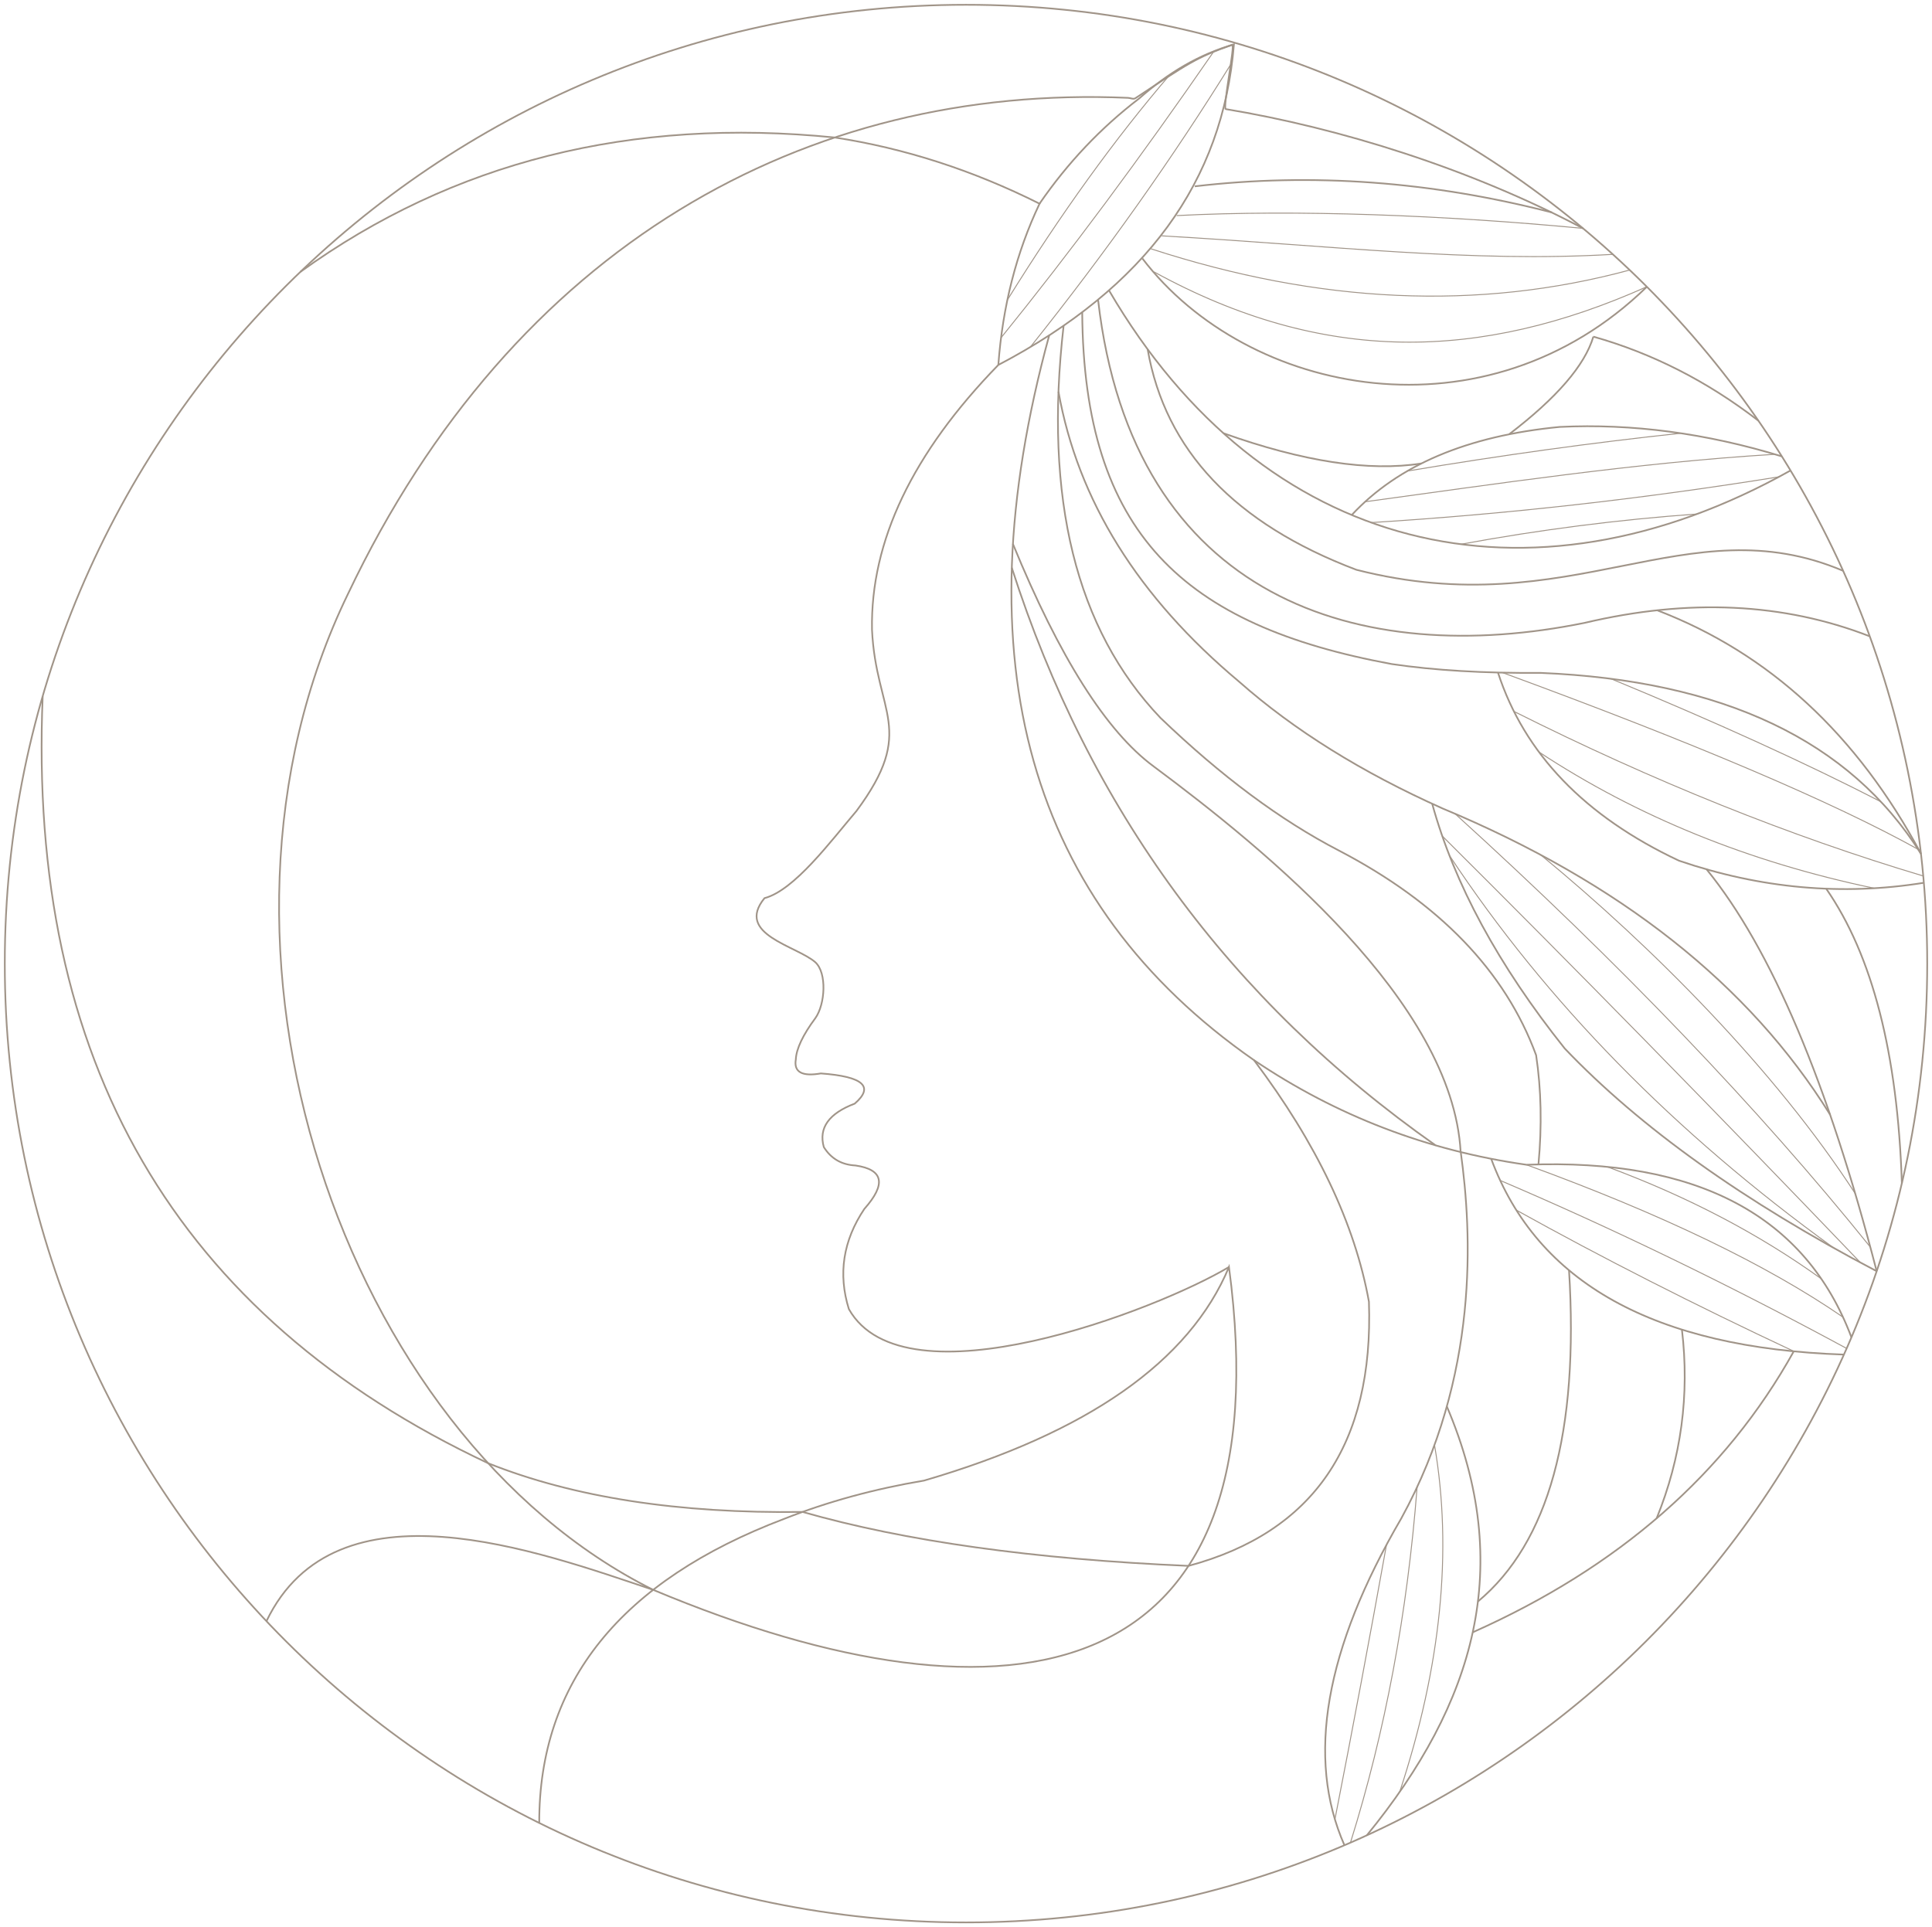 <?xml version="1.0" encoding="UTF-8"?> <svg xmlns="http://www.w3.org/2000/svg" width="404" height="403" viewBox="0 0 404 403" fill="none"> <path d="M202.001 402.073C313.01 402.073 403.001 312.29 403.001 201.536C403.001 90.783 313.01 1 202.001 1C90.992 1 1.001 90.783 1.001 201.536C1.001 312.29 90.992 402.073 202.001 402.073Z" stroke="#A09488" stroke-width="0.353" stroke-miterlimit="22.926"></path> <path d="M112.758 381.268C112.709 351.854 129.777 330.656 163.962 317.672C173.063 314.078 182.818 311.409 193.227 309.663C227.484 299.647 248.738 284.759 256.992 264.997C268.708 353.103 211.947 364.104 136.59 332.514C112.658 324.522 70.268 308.826 55.72 339.061" stroke="#A09488" stroke-width="0.353" stroke-miterlimit="22.926"></path> <path d="M136.581 332.51C71.764 300.149 36.858 198.152 72.764 124.222C107.336 51.38 168.515 17.533 235.887 20.465C236.4 20.487 236.997 20.821 237.425 20.538C248.491 13.239 250.131 12.019 257.674 9.371C258.348 9.135 255.616 22.7 256.32 22.817C280.005 26.752 307.271 35.19 331.031 47.764" stroke="#A09488" stroke-width="0.353" stroke-miterlimit="22.926"></path> <path d="M62.813 56.862C94.713 33.844 131.966 24.475 174.571 28.759C189.2 31.01 203.469 35.624 217.382 42.599C212.535 52.802 209.662 64.045 208.76 76.332" stroke="#A09488" stroke-width="0.353" stroke-miterlimit="22.926"></path> <path d="M217.372 42.602C223.265 34.041 230.215 26.703 238.219 20.587C244.447 15.108 250.632 11.462 258.03 9.269C255.71 37.87 239.702 60.097 208.751 76.335C190.815 94.755 182.012 113.212 182.344 131.707C183.181 149.313 191.758 152.53 179.11 169.597C173.66 176.009 166.115 186.2 159.862 187.85C153.678 195.434 166.537 197.795 170.49 201.249C172.963 203.501 172.553 210.073 170.491 212.954C167.879 216.482 166.519 219.358 166.413 221.58C165.963 224.219 167.708 225.194 171.65 224.507C180.496 225.153 182.857 227.258 178.735 230.821C173.309 232.879 171.153 235.907 172.266 239.909C173.78 242.335 175.987 243.619 178.892 243.761C184.747 244.615 185.362 247.644 180.74 252.848C176.297 259.478 175.219 266.459 177.507 273.794C189.097 294.379 242.009 273.964 256.981 264.999" stroke="#A09488" stroke-width="0.353" stroke-miterlimit="22.926"></path> <path d="M8.926 145.627C5.714 221.87 36.767 275.339 102.084 306.037C119.974 313.178 141.888 316.573 167.828 316.219C189.253 322.341 216.154 326.103 248.53 327.503C274.693 320.467 287.269 302.054 286.258 272.26C283.319 255.951 275.309 239.112 262.23 221.74C215.062 188.87 200.784 138.341 219.396 70.155" stroke="#A09488" stroke-width="0.353" stroke-miterlimit="22.926"></path> <path d="M262.231 221.737C279.461 233.372 298.458 240.662 319.219 243.608C354.949 242.228 377.596 254.266 387.16 279.722" stroke="#A09488" stroke-width="0.353" stroke-miterlimit="22.926"></path> <path d="M385.588 283.311C346.011 281.964 321.422 268.317 311.821 242.367" stroke="#A09488" stroke-width="0.353" stroke-miterlimit="22.926"></path> <path d="M249.845 38.97C274.389 36.104 299.29 37.927 324.548 44.441" stroke="#A09488" stroke-width="0.353" stroke-miterlimit="22.926"></path> <path d="M238.88 54.056C260.935 82.931 310.784 92.667 344.383 59.973" stroke="#A09488" stroke-width="0.353" stroke-miterlimit="22.926"></path> <path d="M231.927 60.777C264.057 115.777 319.607 129.139 374.422 98.4" stroke="#A09488" stroke-width="0.353" stroke-miterlimit="22.926"></path> <path d="M282.656 107.716C292.349 97.288 306.845 91.148 326.143 89.292C341.308 88.559 356.794 90.613 372.602 95.45" stroke="#A09488" stroke-width="0.353" stroke-miterlimit="22.926"></path> <path d="M333.188 70.41C331.396 76.418 325.519 83.228 315.556 90.838" stroke="#A09488" stroke-width="0.353" stroke-miterlimit="22.926"></path> <path d="M333.186 70.41C345.486 73.878 356.991 79.738 367.701 87.99" stroke="#A09488" stroke-width="0.353" stroke-miterlimit="22.926"></path> <path d="M255.833 90.612C272.52 96.557 286.323 98.664 297.24 96.933" stroke="#A09488" stroke-width="0.353" stroke-miterlimit="22.926"></path> <path d="M239.981 73.048C243.661 94.168 258.213 109.542 283.638 119.172C328.769 130.678 352.667 105.485 385.425 119.39" stroke="#A09488" stroke-width="0.353" stroke-miterlimit="22.926"></path> <path d="M391.001 133.092C373.007 126.077 353.136 125.135 331.39 130.265C284.812 139.776 236.846 125.766 229.622 62.733" stroke="#A09488" stroke-width="0.353" stroke-miterlimit="22.926"></path> <path d="M346.533 127.642C369.942 136.619 388.335 153.6 401.711 178.586" stroke="#A09488" stroke-width="0.353" stroke-miterlimit="22.926"></path> <path d="M226.302 65.325C226.607 111.556 247.484 130.838 291.02 138.885C299.927 140.207 310.298 140.823 322.132 140.734C360.336 142.312 386.858 154.926 401.696 178.579" stroke="#A09488" stroke-width="0.353" stroke-miterlimit="22.926"></path> <path d="M313.24 140.666C318.767 157.628 331.388 170.745 351.101 180.017C368.167 185.84 385.236 187.377 402.309 184.632" stroke="#A09488" stroke-width="0.353" stroke-miterlimit="22.926"></path> <path d="M381.876 185.873C391.539 199.813 396.814 220.357 397.699 247.503" stroke="#A09488" stroke-width="0.353" stroke-miterlimit="22.926"></path> <path d="M356.868 181.825C370.381 198.428 382.236 226.445 392.432 265.875" stroke="#A09488" stroke-width="0.353" stroke-miterlimit="22.926"></path> <path d="M222.409 68.145C218.258 104.292 225.009 131.624 242.662 150.143C255.359 162.331 267.785 171.572 279.936 177.867C301.001 188.863 314.761 203.135 321.215 220.685C322.291 227.861 322.454 235.479 321.704 243.539" stroke="#A09488" stroke-width="0.353" stroke-miterlimit="22.926"></path> <path d="M211.575 118.736C227.689 169.08 257.235 209.355 300.215 239.561" stroke="#A09488" stroke-width="0.353" stroke-miterlimit="22.926"></path> <path d="M211.802 113.743C221.537 137.497 231.358 153.019 241.263 160.309C264.773 177.8 303.714 209.516 305.436 240.959" stroke="#A09488" stroke-width="0.353" stroke-miterlimit="22.926"></path> <path d="M221.337 81.907C225.382 104.655 237.98 124.882 259.129 142.589C270.568 152.695 284.738 161.525 301.639 169.081C338.779 184.583 365.799 205.933 382.697 233.13" stroke="#A09488" stroke-width="0.353" stroke-miterlimit="22.926"></path> <path d="M392.439 265.876C364.722 251.351 342.978 235.826 327.208 219.301C313.352 201.938 304.11 184.873 299.485 168.108" stroke="#A09488" stroke-width="0.353" stroke-miterlimit="22.926"></path> <path d="M305.457 240.957C307.794 257.859 309.392 287.696 293.025 317.567C277.06 344.914 273.097 367.705 281.139 385.941" stroke="#A09488" stroke-width="0.353" stroke-miterlimit="22.926"></path> <path d="M285.797 383.879C308.473 356.164 316.783 327.557 302.546 294.149" stroke="#A09488" stroke-width="0.353" stroke-miterlimit="22.926"></path> <path d="M328.097 265.671C330.204 299.534 323.852 322.632 309.035 334.965" stroke="#A09488" stroke-width="0.353" stroke-miterlimit="22.926"></path> <path d="M307.946 341.402C338.509 327.783 360.893 308.191 375.097 282.625" stroke="#A09488" stroke-width="0.353" stroke-miterlimit="22.926"></path> <path d="M351.706 278.086C353.33 291.723 351.566 304.881 346.419 317.559" stroke="#A09488" stroke-width="0.353" stroke-miterlimit="22.926"></path> <path d="M303.11 178.951C323.321 209.543 350.11 236.9 383.478 261.024" stroke="#A09488" stroke-width="0.2" stroke-miterlimit="22.926"></path> <path d="M389.033 264.072C358.124 231.828 328.971 202.084 301.575 174.84" stroke="#A09488" stroke-width="0.2" stroke-miterlimit="22.926"></path> <path d="M304.263 170.191C338.684 201.438 367.639 231.658 391.127 260.85" stroke="#A09488" stroke-width="0.2" stroke-miterlimit="22.926"></path> <path d="M387.977 249.677C371.234 223.832 345.516 197.989 322.193 178.806" stroke="#A09488" stroke-width="0.2" stroke-miterlimit="22.926"></path> <path d="M321.813 157.284C342.332 170.792 365.688 180.288 391.881 185.771" stroke="#A09488" stroke-width="0.2" stroke-miterlimit="22.926"></path> <path d="M316.57 148.789C345.718 163.4 374.254 174.875 402.178 183.215" stroke="#A09488" stroke-width="0.2" stroke-miterlimit="22.926"></path> <path d="M314.204 140.685C354.186 155.355 383.191 167.695 401.22 177.703" stroke="#A09488" stroke-width="0.2" stroke-miterlimit="22.926"></path> <path d="M336.907 141.977C358.923 151.084 377.722 159.65 393.307 167.675" stroke="#A09488" stroke-width="0.2" stroke-miterlimit="22.926"></path> <path d="M294.282 98.519C313.992 95.212 333.056 92.576 351.475 90.612" stroke="#A09488" stroke-width="0.2" stroke-miterlimit="22.926"></path> <path d="M285.47 104.941C312.085 101.325 342.091 96.776 371.156 95.015" stroke="#A09488" stroke-width="0.2" stroke-miterlimit="22.926"></path> <path d="M286.724 109.297C314.932 107.542 343.363 104.352 372.014 99.727" stroke="#A09488" stroke-width="0.2" stroke-miterlimit="22.926"></path> <path d="M305.489 113.827C322.082 110.775 338.549 108.666 354.89 107.503" stroke="#A09488" stroke-width="0.2" stroke-miterlimit="22.926"></path> <path d="M241.298 56.857C276.818 76.337 309.552 75.519 344.37 59.972" stroke="#A09488" stroke-width="0.2" stroke-miterlimit="22.926"></path> <path d="M240.676 52.037C275.942 63.513 309.137 65.036 340.785 56.479" stroke="#A09488" stroke-width="0.2" stroke-miterlimit="22.926"></path> <path d="M242.931 49.326C278.836 51.397 307.619 54.95 337.27 53.198" stroke="#A09488" stroke-width="0.2" stroke-miterlimit="22.926"></path> <path d="M246.06 45.09C271.199 43.794 302.046 45.002 331.037 47.767" stroke="#A09488" stroke-width="0.2" stroke-miterlimit="22.926"></path> <path d="M210.661 62.721C221.842 44.675 233.177 28.965 244.665 15.59" stroke="#A09488" stroke-width="0.2" stroke-miterlimit="22.926"></path> <path d="M209.333 70.634C223.716 52.862 238.524 32.934 253.757 10.851" stroke="#A09488" stroke-width="0.2" stroke-miterlimit="22.926"></path> <path d="M215.45 72.59C231.312 52.725 245.38 32.861 257.656 12.997" stroke="#A09488" stroke-width="0.2" stroke-miterlimit="22.926"></path> <path d="M317.103 253.109C334.973 263.037 354.307 272.877 375.109 282.628" stroke="#A09488" stroke-width="0.2" stroke-miterlimit="22.926"></path> <path d="M313.72 246.896C337.319 256.963 361.468 268.674 386.164 282.029" stroke="#A09488" stroke-width="0.2" stroke-miterlimit="22.926"></path> <path d="M319.205 243.613C347.383 253.887 369.436 264.502 385.362 275.46" stroke="#A09488" stroke-width="0.2" stroke-miterlimit="22.926"></path> <path d="M336.161 244.059C352.9 250.27 367.789 258.066 380.827 267.445" stroke="#A09488" stroke-width="0.2" stroke-miterlimit="22.926"></path> <path d="M289.935 323.056C286.416 342.619 282.817 361.786 279.138 380.555" stroke="#A09488" stroke-width="0.2" stroke-miterlimit="22.926"></path> <path d="M282.391 385.392C289.649 362.214 294.297 337.411 296.334 310.986" stroke="#A09488" stroke-width="0.2" stroke-miterlimit="22.926"></path> <path d="M292.7 374.754C301.348 348.497 303.769 324.309 299.966 302.19" stroke="#A09488" stroke-width="0.2" stroke-miterlimit="22.926"></path> </svg> 
